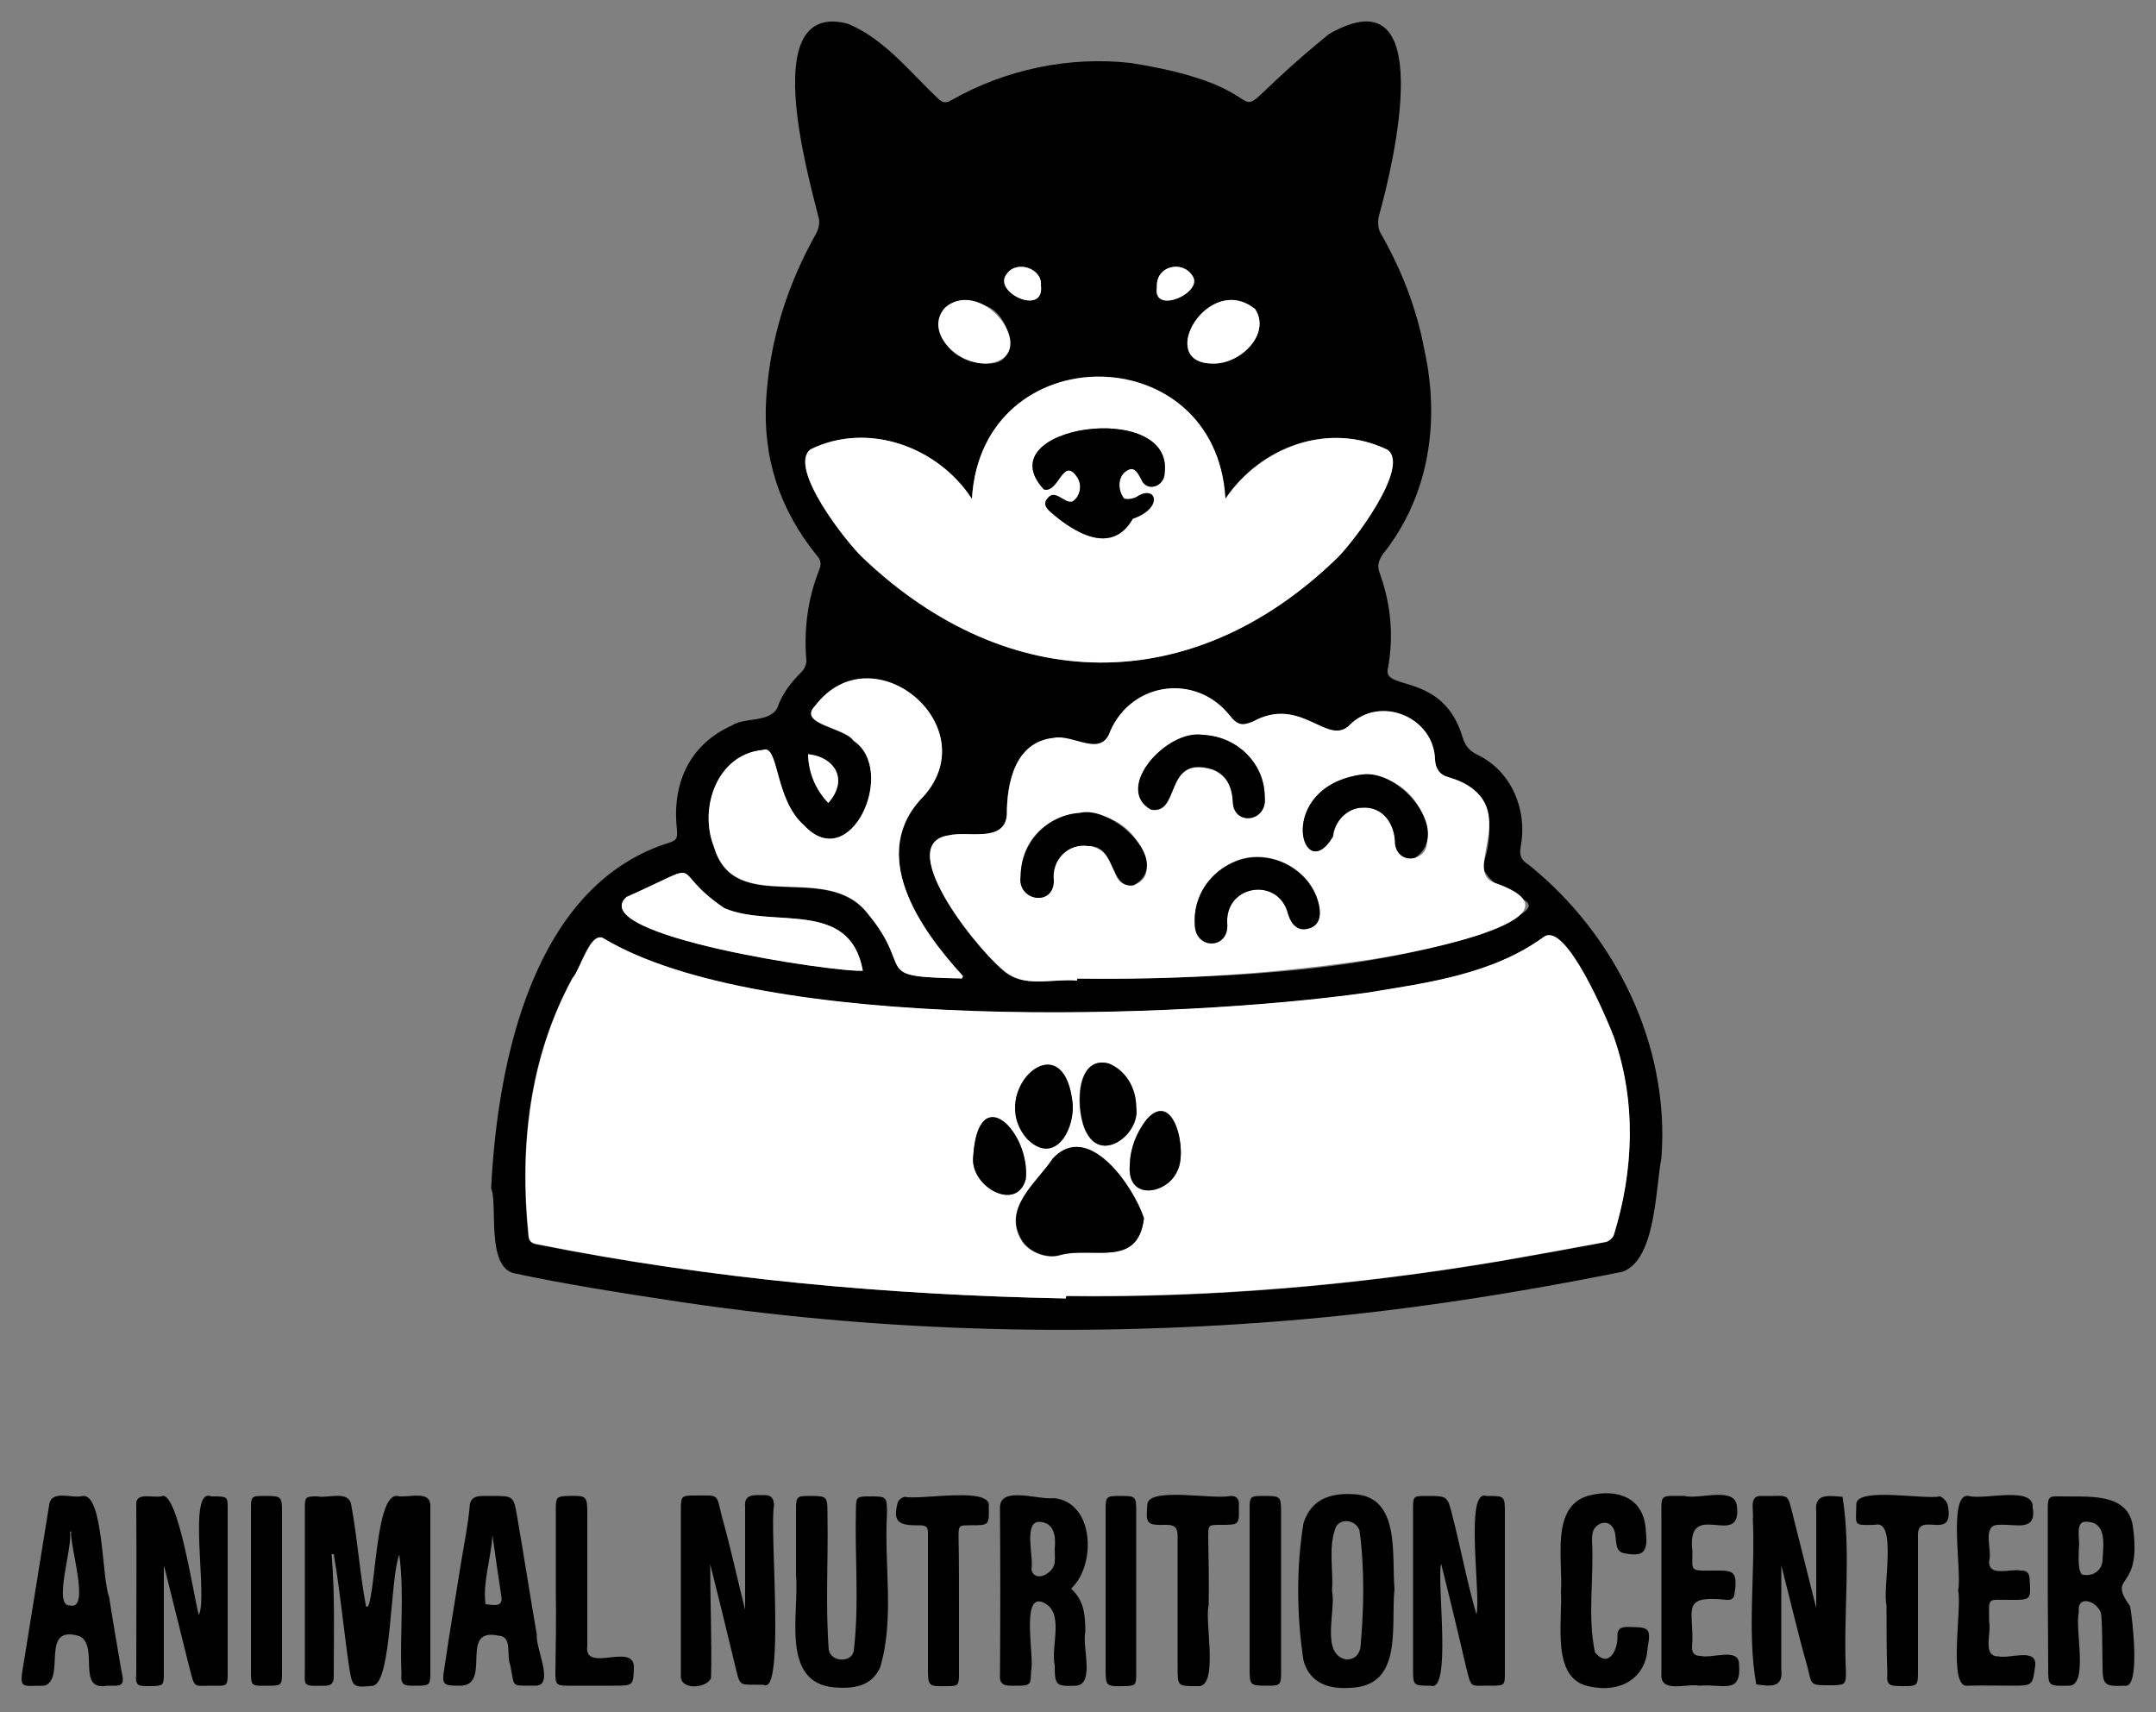 <?xml version="1.0" encoding="UTF-8"?> <svg xmlns="http://www.w3.org/2000/svg" xml:space="preserve" id="Layer_1" x="0" y="0" style="enable-background:new 0 0 500 397" version="1.1" viewBox="0 0 500 397"><rect x="0" y="0" width="500" height="397" fill="#808080" stroke="none"/><style>.st0{fill:#fff}</style><path d="M85.4 372.5c1.8-4.6 1.8-26 6.7-25.6 2.5.6 7.8-1.6 7.7 2.4v38.8c0 2.6-.3 2.8-2.9 2.8-2.8 0-4.1.3-3.8-2.9-.4-9.1.7-18.4-.5-27.5-2.2 5.6-1.7 29.1-6 30.4-4.6.5-4.9.4-5.6-4.1-1.3-8.8-2.1-17.7-3.6-26.4h-.5c.8 9.5.5 19.1.5 28.6 0 1.3-.7 1.9-1.9 1.9-5.5.1-4.8.3-4.8-4.3v-36.7c0-2.8.1-2.9 2.9-2.9 2.4.5 7-1.4 7.8 1.7 1.5 7.9 2 16 3.5 23.9.2-.1.3-.1.5-.1zM164.7 362.7c0 8.6.4 17.7.2 26.4-1 2.5-7.3 2.9-7-.6v-38.6c0-2.9.2-3.1 3-3.1 6.2 0 5.1-.6 6.6 5.2 2 7.1 3.5 14.2 5.3 21.3v-23.9c-.3-3 2.1-2.7 4.3-2.7 1.8-.1 2.4.8 2.4 2.5-1.1 5.1 2.6 44.1-2.4 41.5-6.1-.2-5.3.9-6.8-5.2-1.8-7.5-3.7-15.3-5.6-22.8zM413.1 363v24.2c.5 4.4-2.8 3.8-5.8 3.4-2.2-12.1-.2-25.8-.8-38.4.3-1.8-1-5.3 1.8-5.3 7.1.2 6-1.3 7.7 5.3 1.8 7.2 3.6 14.3 5.2 20.7v-22.3c-.5-4.5 3-3.7 6.1-3.5 2.1 13 .1 27.4.8 40.7 0 2.7-.2 2.9-2.9 3-5.7 0-4.9.2-6.1-4.5-2.2-7.7-4-15.6-6-23.3zM334.2 362.6c-1 4.4 2.5 30-2.4 28.3-4.1 0-4.1 0-4.1-4.1v-36.7c0-3.2 0-3.2 3.2-3.2 4.7 0 4.8 0 5.9 4.5 2 7.7 3.4 15.4 5.6 23 1.1-4.4-2.8-29.3 2.3-27.5 4.3 0 4.3-.1 4.3 4.2v36.5c0 3.3 0 3.3-3.4 3.3-4.7-.1-4.3.9-5.6-4.3-1.8-7.8-3.7-15.7-5.8-24zM38 363.3v24.9c0 2.6-.2 2.7-2.7 2.8-2.5-.1-4.1.5-3.7-2.7 0-13 .1-26 0-39-.4-3.5 3.6-1.9 5.8-2.3 3.8-2 7.6 23.7 8.7 27.5 2.2-4-2.8-29.9 2.9-27.5 3.8 0 3.8 0 3.8 2.8v38.4c0 2.6-.2 2.8-2.9 2.7-5.3-.1-4.6 1.1-6.1-4.7-1.9-7.6-3.8-15.3-5.7-22.9H38zM474.9 368.8v-19.1c0-2.5.3-2.8 2.7-2.7 6.4.2 16.3-1.2 17.1 7.5 2 14.9-6.2 10.2-.7 18 .5 2.6 2.5 19.3-1.3 18.4-4.7.2-5.1-.1-5.1-4.9-.1-3.9 0-7.7-.3-11.6-.4-2.8-5.7-5.1-5.2-.5-1 3.7 2.4 17.2-2.4 17-4.8.1-4.7.1-4.7-4.5 0-5.9-.1-11.8-.1-17.6zm7.2-9.8c0 1.7-.3 4.9.7 6.1 2.3.6 4.6-.7 4.8-3.2.1-3.2 1.2-8.7-3.4-9-3.3-.5-1.7 4.1-2.1 6.1zM323.4 368.4c-.9 8.8 2.1 22.6-10.3 23-5.8.4-9.5-1.7-10.8-6.3-1.6-10.4-1.7-21.6 0-31.9 1.3-4 4.3-7.2 11.7-6.7 10.9.5 8.7 14.4 9.4 21.9zm-14.5.5c1 4.5-2.7 14.6 3.2 15.9 1.9.1 3-.9 3.4-2.7.8-8.9 1-18.2-.2-27.1-.7-2.4-4-3.1-5.4-1.1-2 4.7-.6 10.2-1 15zM248.4 368.4c3.1 2.8 3.3 6.4 3.3 10-.8 3.3 2.2 11.9-2 12.5-4.8.2-5.1 0-5.1-4.8-1-4.5 2.5-12.5-2.9-14.6-5-1.8-1.7 12.9-2.6 16.1 0 3.1-.2 3.3-3.3 3.3-2 0-4.1.3-3.9-2.4.1-13 .1-26 0-39 .1-5 9.1-1.6 12.5-2.1 9.4.9 9.9 15.5 4 21zm-3.8-9.3s.1 0 0 0c.3-2.8-.1-6.1-3.6-6.2-3.7 0-1.2 8.4-1.8 11.1.8 3.2 5.3.8 5.4-1.8.1-1.1 0-2.1 0-3.1zM184.6 365.3v-15.4c0-2.8.3-3 2.9-3 4.4 0 4.4 0 4.4 4.4.2 10.4-.5 20.9.3 31.3.5 2.8 5.3 3.1 5.8.2 1.3-10.9.2-22 .5-32.9 0-2.7.2-2.9 3-2.9 4.2 0 4.2 0 4.2 4.1-.7 11.8 1.8 24.3-1.6 35.6-2.1 4.5-6.3 4.9-10.6 4.6-12.6-1.1-8.1-17.3-8.9-26zM114.2 346.9c4.8 0 4.9 0 5.7 4.6 1.6 9.2 3 18.4 4.6 27.6-.4 2.9 4.2 11.8-.3 11.8-6-.1-4.7.7-5.9-4.9-.9-2.1.6-6.6-2.7-6.7-9.2-2-1.6 11-8.5 11.6-4.5 0-4.7 0-4-4.4 1.2-8.2 2.6-16.4 3.9-24.6.7-4.1 1.5-8.2 1.9-12.3 0-3.3 2.9-2.6 5.3-2.7zm0 9.1c-.3 5.3-2.3 11-1.6 16 1.5.1 4 .9 3.7-1.6-.7-4.7-1.4-9.4-2.1-14.4zM24.8 390.9c-7.2 1.3-1.7-9.3-6.4-11.5-9.3-2.8-3 9.9-8.1 11.5-5.5 0-5.9 1-4.8-5.3 2-12.2 3.9-24.4 5.9-36.6.5-3.7 5.3-1.4 7.8-2.1 4.8-.5 4.4 19.2 6.1 23.4.9 5.8 1.9 11.6 2.9 17.4.9 3.6-.4 3.2-3.4 3.2zm-8.3-35.8c-.1 0-.2.1-.3.1.8 3.3-4.1 17.5.1 17.1 4.7 1.1-.2-14 .2-17.2zM362 369.1c.5-7.3-2.5-19.9 6.5-22.3 6.3-1.6 12.9.2 13.2 8.4.5 4.7-.5 6-5.4 4.9-2-.7-1.3-3.5-1.9-5.1-.8-2.4-3.2-2.4-4.6-.6-.5.7-.6 1.8-.6 2.8.5 8.5-1.1 17.7.7 26 3.2 3.8 5.4-.7 5.2-4 0-1.9 1.5-2 3-1.9 4.4 0 4.8.4 4 4.8-.4 7.3-6.6 10.5-13.3 9-9.2-1.5-6.4-14.9-6.8-22zM394.1 390.9c-2.9-.6-9.2 1.9-8.8-2.8v-35.9c0-5.9-.6-5.3 5.4-5.3 3.3.9 11.6-2.3 12.1 2.3 1.3 10.4-11.9-2.2-10.3 10.6 0 4.3-.8 4.5 4.3 4.4 4.7 0 6.3-.4 5.5 5.1-.1 1.2-.6 1.8-1.8 1.7-11.3-1.2-7.4 2.5-8.1 11 0 1.4.6 2 2 2 2.6.7 9-2.1 8.9 2 .6 7.1-3.9 4.4-9.2 4.9zM454.1 368.8c1-3.9-2.5-22.8 2.5-21.9 3.5 1 15-2.4 14.8 2.6 1 5.9-4 3.8-7.9 4.1-4 0-1.4 5.9-2.2 8.4-.2 3.8 5 1.7 7.3 2.2 1.5-.1 2.1.7 2.1 2.1.3 4.7.3 4.7-4.4 4.7-5.7 0-5-.8-5 5.1.6 2.5-1.7 8.1 2.2 8 2.5.6 8.8-2 8.5 2-.6 4.8-.6 4.8-5.4 4.8-3.4 0-6.8-.1-10.2 0-4.8.9-1.3-18.3-2.3-22.1zM437.5 372.2c-1-3.6 2.6-20.1-2.7-18.6-5.3.1-4.3.2-4.3-4.9.4-3.9 15.7-.9 19.4-1.7.5.1 1.7 1.2 1.8 2 1.8 9-7.4.8-6.9 7.4v31.4c0 3-.2 3.2-3.1 3.2-2.5-.1-4.4.4-4-2.7-.2-5.4-.2-10.7-.2-16.1zM280.3 372.3c-1 3.8 2.5 19.2-2.6 18.7-4.6 0-4.6.1-4.6-4.5v-30.3c0-2-.7-2.6-2.6-2.6-4.7.1-4.8-.2-4.4-4.9.6-3.9 15.4-.9 19.2-1.8 1.6-.1 2.2.9 2 2.4.1 4.3.1 4.3-4.2 4.3-2.9 0-2.9 0-2.9 2.9.1 5.3.2 10.5.1 15.8zM222.4 372.2v16c0 2.6-.2 2.8-2.7 2.8-4.5.1-4.5.1-4.5-4.5v-30.1c.1-2.7-.3-2.7-2.9-2.7-4.2 0-5.2-1.2-4.1-5.3.2-.6 1.1-1.3 1.7-1.3 3.6.8 20.3-2.5 19.4 2.3.1 4.3.1 4.3-4.2 4.3-2.8 0-2.8 0-2.8 2.8.1 5.1.1 10.4.1 15.7zM128.9 369v-19.3c0-2.5.3-2.7 2.7-2.8 4.6-.1 4.6-.1 4.6 4.6v30.1c-.9 6.5 10.5-.7 10.8 4.8-.1 4.5-.1 4.5-4.7 4.5h-10.6c-2.6 0-2.9-.3-2.9-2.8.1-6.4.2-12.8.1-19.1.1 0 0 0 0 0zM65.4 368.9V388c0 2.7-.2 2.9-2.8 2.9-4.6 0-4.4.5-4.4-4.4V350c0-3 .1-3.1 3-3.1 4.2 0 4.2 0 4.2 4.2v17.8zM297.1 368.7v19.1c0 2.9-.2 3.1-3 3.1-4.3 0-4.3 0-4.3-4.3v-36.5c0-3.1.1-3.2 3.1-3.2 4.2 0 4.2 0 4.2 4.2v17.6zM263.5 368.9v19.3c0 2.6-.2 2.7-2.6 2.8-4.5.1-4.5.1-4.5-4.4v-36.5c0-3 .2-3.2 3.1-3.2 4 0 4 0 4 3.9v18.1zM113.9 275.6c1.5-30.5 10.1-69.5 40.1-79.8 3.2-1 3.2-1 2.9-4.4-.9-10.6 3.6-19 12.7-23.1 3.1-2.1 8.8-.6 10.7-4.2 1.1-3.3 3.2-5.9 5.6-8.3.6-.6 1.2-1.8 1.1-2.7-.6-7.2.3-14.2 3-21 .5-1.2.4-2.2-.5-3.2-8.7-10.7-12.7-22.8-11.8-36.6.9-13.7 4.9-26.3 11.6-38.2.6-1.1.9-2.7.5-3.8-2.6-10.5-13.9-50.2 6.8-44.8 8.5 3.5 14.3 11.1 20.9 17.3 1.2 1.2 2 1.1 3.2.4 12.5-7.1 27.2-10.2 41.5-8.6 42.5 6.7 14 19.4 46-6.7 25.6-14.7 15 30.1 11.6 42.1-.3 1.2-.3 3 .4 4.1 4.8 8.4 8.3 17.3 10.1 26.9 3.7 16.6 1.2 34-9.6 47.5-.9 1.4-1.4 2.5-.8 4.2 2.7 7.4 3.4 14.9 1.9 22.7-.6 4.7 13 .7 17.4 15.6.6 1.9 1.5 3.1 3.4 4 8.1 3.9 11.6 13 10.1 21.1-.4 2.1-.1 3.3 1.9 4.5 20.1 16.2 32.7 41.9 30.7 67.9-1.4 7.3-1.3 23.6-9 26.4-26.3 5.3-52.9 9.4-79.7 11.5-47.1 3.7-94.8 2.3-141.5-4.9-11.9-1.8-23.9-3.7-35.7-6.2-6.8-1.3-3.9-16.4-5.5-19.7zm133.3 25.5v-.5c33.7.4 67.4-2.5 100.6-8.1 8.2-1.4 16.3-2.9 24.4-4.4.8-.1 1.8-1 2-1.7 4.6-14.9 5.3-30.9 0-45.8-1.6-4.3-11.1-26.5-16.2-23.3-11.9 8.7-27.1 10.7-41.2 13-43.4 6-139.9 9.4-176.9-12.6-3.2-2-5.3 7.3-7.2 9.2-10 18.3-12.3 39-10.2 59.6.1 1.3.7 1.9 2 2.1 40.4 8 81.6 11.7 122.7 12.5zm2.6-73.7v-.4c31.3-.1 63.4-1 93.5-10.3 22.8-9.9 4.5-6 .5-15.7 2.9-8.2 2.7-18.4-7.9-20.7-2-.5-2.9-1.9-3.1-3.9-.1-10-12.8-15.3-19.9-8.1-4.9 4.9-11.3-7.1-22.3-.9-2.6 1.2-3.7.8-5.5-1.5-7.8-9.7-22.6-7.8-27.6 3.7-2.2 6.3-8.6.7-13.1 1.6-9 .8-11 10.4-10.9 17.9-.6 6.5-9.1 3.6-13.5 4.7-13.5 2 8.4 28.8 13.9 32.2 4.5 2.9 10.7.8 15.9 1.4zm-24.4-111.7c-7.9-12.1-24.3-18-37.5-11.5-5.3 4.2 8.4 21.6 12.3 25.3 33.6 31.8 76 32.5 109.5.2 4-3.7 17.3-21.3 12-25.4-13.6-6.6-29.4-.8-37.6 11.4-1.9-37.7-56.4-38-58.7 0zm-2.3 111.2c.1-.2.1-.4.2-.5-10.1-11-22.3-28.5-9-41.8 14.4-16.4-12.1-38.2-25.3-20.8-4.1 4.2 7 5 8.9 8 10.3 6.8-.6 31.2-11.4 19.7-7-6.1-5.7-18.8-9.6-17.5-10.6 1-14.9 13.6-11.3 22.5 4.8 16.3 26.2 3 35.7 15.5 11.2 13.2.2 14.4 21.8 14.9zm-23-1.8c-3-16.8-20.9-9.7-32.1-14.5-13.8-9.3-3-11.3-22.7-2.6-9.9 8.9 48.5 17.5 54.8 17.1zm81-140.8c6.4.3 13.7-6.9 10-12.6-10.8-8.8-23.2 12.5-10 12.6zm-52.2 0c8 .5 5.6-10.6.4-13.1-15.1-7.1-15.2 13-.4 13.1zm39.4-17.7c-1.1 6.6 11.1 1.2 8.2-2.7-2.3-3.6-8.5-2.3-8.2 2.7zm-26.9-.4c.4-3.9-5.6-6-7.9-2.7-3.6 4.2 8.8 10 7.9 2.7zm-49.3 120c5-5.7 1.1-10.7-4.7-11.3.1 4.2 1.7 8.2 4.7 11.3z"></path><path d="M247.2 301.1c-41.1-.8-82.3-4.5-122.6-12.6-1.3-.2-2-.8-2-2.1-2.1-20.5.2-41.2 10.2-59.6 1.7-1.9 4.3-11.1 7.2-9.2 36.8 22 133.5 18.7 176.9 12.6 14.2-2.3 29.3-4.3 41.2-13 5.1-3.5 14.6 19.1 16.2 23.3 5.2 14.9 4.6 30.9 0 45.8-.2.7-1.2 1.6-2 1.7-8.1 1.5-16.3 3-24.4 4.4-33.2 5.6-66.9 8.5-100.6 8.1-.1.3-.1.4-.1.6zm18.1-18.6c-2.5-7.3-12.9-22.7-21.2-13.8-3.7 5.7-11.8 11.5-7.2 19 1.5 2.5 5.7 4.4 8.9 3.4 7.7-2.1 18.1 3 19.5-8.6zm-16.5-26.1c-1.8-20.4-20.3-3.3-10.6 7.7 6 6 10.8-1.2 10.6-7.7zm14.7.4c0-4.7-2.6-8.7-6.5-10.2-7.9-2-7.7 11.6-5 16.2 3.8 6.9 12.5 0 11.5-6zm-37.8 11.3c-.9 6.9 10.1 13.2 12.2 5.3 1-10.7-11-23.2-12.2-5.3zm36.3 2.2c-.6 8.3 8.7 6.6 11 1.3 2.5-4.5-.7-19.3-7.1-12-2.4 3.1-3.8 6.6-3.9 10.7z" class="st0"></path><path d="M249.8 227.4c-5.2-.5-11.3 1.5-15.9-1.5-5.6-3.5-27.4-30.2-13.9-32.2 4.4-1.1 12.9 1.8 13.5-4.7 0-7.5 1.9-17 10.9-17.9 4.6-.9 11 4.7 13.1-1.6 5-11.4 19.8-13.4 27.6-3.7 1.8 2.3 2.9 2.6 5.5 1.5 11.1-6.1 17.2 5.8 22.3.9 7.1-7.2 19.8-1.9 19.9 8.1.2 2 1.1 3.4 3.1 3.9 18.6 5.8 2.6 21.7 10.7 24.5 24.7 8.6-22.1 16.9-29.5 17.9-22.3 3.3-44.8 4.7-67.3 4.3v.5zm-13.1-24.2c-.8 5.7 7.7 7.2 7.6.9-.6-4.7 3.3-8.8 8.1-8 3.6.6 5.2 3 6.2 6.2 1.3 5.3 8.3 2.9 7.2-1.8-3.3-17.3-29-15-29.1 2.7zm56.6-18.4c0-7.7-6.4-14.1-14.3-14.3-8.3-1.4-20.7 12.4-12.1 17.3 7 1.3 2.9-12.8 14.3-9.3 3.3 1.3 4.5 4 4.7 7.4.1 5.8 8.1 4.8 7.4-1.1zm22.6-5.2c-20.5 2.9-13.9 26.5-6.7 14.4.3-3.5 3.2-6.6 6.7-6.7 4.9-.4 7.7 3.9 7.7 8.3.4 5.1 7.7 4.2 7.3-.6.5-8.4-6.5-15.5-15-15.4zM284.6 214c-.4-8.9 11.9-10.7 14.1-2.2.8 2.8 2.4 4 4.5 3.5 2.4-.5 3.3-2.4 2.7-5.4-1.7-8.3-11.3-13.4-19.2-10.3-6.3 2.5-10.1 8.5-9.6 14.9.2 5.9 8.1 5.7 7.5-.5zM225.4 115.7c2.2-37.9 56.7-37.7 58.8 0 8.2-12.1 24-18 37.6-11.4 5.4 3.9-8.2 21.9-12 25.4-33.5 32.3-76 31.6-109.5-.2-4-3.6-17.7-21.2-12.3-25.3 13.2-6.5 29.5-.7 37.4 11.5zm37.3 4.6c7.3-2.5 5.5-8 1.1-5.2-.9.6-2.9.8-3.2.4-1.6-2-1.5-5.5 1.2-6.6 1.5-.6 2.2 1 2.8 2.1 1.2 3.3 5.5 1.9 5.5-1.4 2.1-17.1-41.7-10.8-28 3.9 3.5 1 4.4-8 7.8-2.7 1.1 1.8.6 4.4-1.2 5.5-1.8.6-4-3.1-5.7-.8-1.2 1.2-.4 2.3.6 3.2 5.4 4.8 14.2 10.2 19.1 1.6z" class="st0"></path><path d="M223.1 226.9c-21.5-.4-10.8-1.6-21.8-15-9.5-12.5-30.9.8-35.7-15.5-3.6-8.9.6-21.5 11.3-22.5 3.8-1.5 2.6 11.4 9.6 17.5 10.8 11.6 21.7-12.9 11.4-19.7-1.9-3-13-3.8-8.9-8 13.2-17.4 39.7 4.4 25.3 20.8-13.3 13.3-1.1 30.8 9 41.8 0 .2-.1.4-.2.6z" class="st0"></path><path d="M200.1 225.1c-6 .5-64.7-8.2-54.8-17.1 19.7-8.8 8.9-6.7 22.7 2.6 11.2 4.8 29.1-2.3 32.1 14.5zM281.1 84.3c-13.3-.2-.8-21.4 10-12.6 3.7 5.8-3.5 12.9-10 12.6zM228.9 84.3c-7 .3-14.6-7.4-9.8-12.9 9.1-7.8 23 11.6 9.8 12.9zM268.3 66.6c-.3-5 5.9-6.3 8.2-2.7 2.9 3.9-9.3 9.3-8.2 2.7zM241.4 66.2c.9 7.3-11.4 1.5-7.9-2.7 2.3-3.3 8.3-1.2 7.9 2.7zM192.1 186.2c-3-3.1-4.6-7.1-4.7-11.3 5.7.5 9.7 5.5 4.7 11.3z" class="st0"></path><path d="M265.3 282.5c-1.4 11.7-11.8 6.5-19.4 8.5-3.2 1-7.4-.8-8.9-3.4-4.6-7.5 3.4-13.3 7.2-19 8.2-8.8 18.7 6.5 21.1 13.9z"></path><path d="M248.8 256.4c.1 6.5-4.6 13.7-10.6 7.7-9.7-11 8.8-28.1 10.6-7.7zM263.5 256.8c1 5.9-7.7 12.9-11.4 6-2.7-4.6-2.9-18.2 5-16.2 3.8 1.5 6.4 5.5 6.4 10.2z"></path><path d="M225.7 268.1c1.2-18 13.3-5.4 12.2 5.3-2.1 7.9-13.1 1.7-12.2-5.3zM262 270.3c.1-4 1.5-7.6 3.9-10.7 6.4-7.2 9.6 7.5 7.1 12-2.3 5.3-11.6 7-11-1.3zM236.7 203.2c.1-7.9 6.1-14.2 13.7-14.7 7.5-1.9 21.9 11.5 12.5 16.8-5.7.8-4.1-9.3-10.4-9.1-4.8-.8-8.7 3.3-8.1 8 0 6.2-8.6 4.7-7.7-1zM293.3 184.8c.7 5.9-7.3 6.8-7.4 1-.2-3.4-1.4-6.1-4.7-7.4-11.4-3.5-7.3 10.6-14.3 9.3-8.7-4.9 3.7-18.7 12.1-17.3 8 .4 14.3 6.7 14.3 14.4zM315.9 179.6c8.9-1.3 20.9 13.4 12.3 19.3-2.4.7-4.4-.8-4.7-3.3 0-4.5-2.8-8.7-7.7-8.3-3.5.1-6.4 3.3-6.7 6.7-7.2 12.1-13.7-11.6 6.8-14.4zM284.6 214c.6 6.2-7.3 6.3-7.5.6-.5-6.5 3.3-12.4 9.6-14.9 7.9-3.1 17.5 2 19.2 10.3.6 3-.3 4.9-2.7 5.4-2.1.5-3.7-.8-4.5-3.5-2.2-8.6-14.5-6.8-14.1 2.1zM262.7 120.3c-4.9 8.6-13.6 3.2-19.1-1.6-1-.9-1.8-1.9-.6-3.2 1.7-2.2 3.9 1.4 5.7.8 1.8-1.1 2.3-3.7 1.2-5.5-3.4-5.3-4.3 3.6-7.8 2.7-13.7-14.7 30.1-21 28-3.9 0 3.3-4.3 4.7-5.5 1.4-.7-1.1-1.3-2.7-2.8-2.1-2.6 1.1-2.7 4.5-1.2 6.6.4.5 2.4.2 3.2-.4 4.3-2.7 6.1 2.7-1.1 5.2z"></path></svg> 